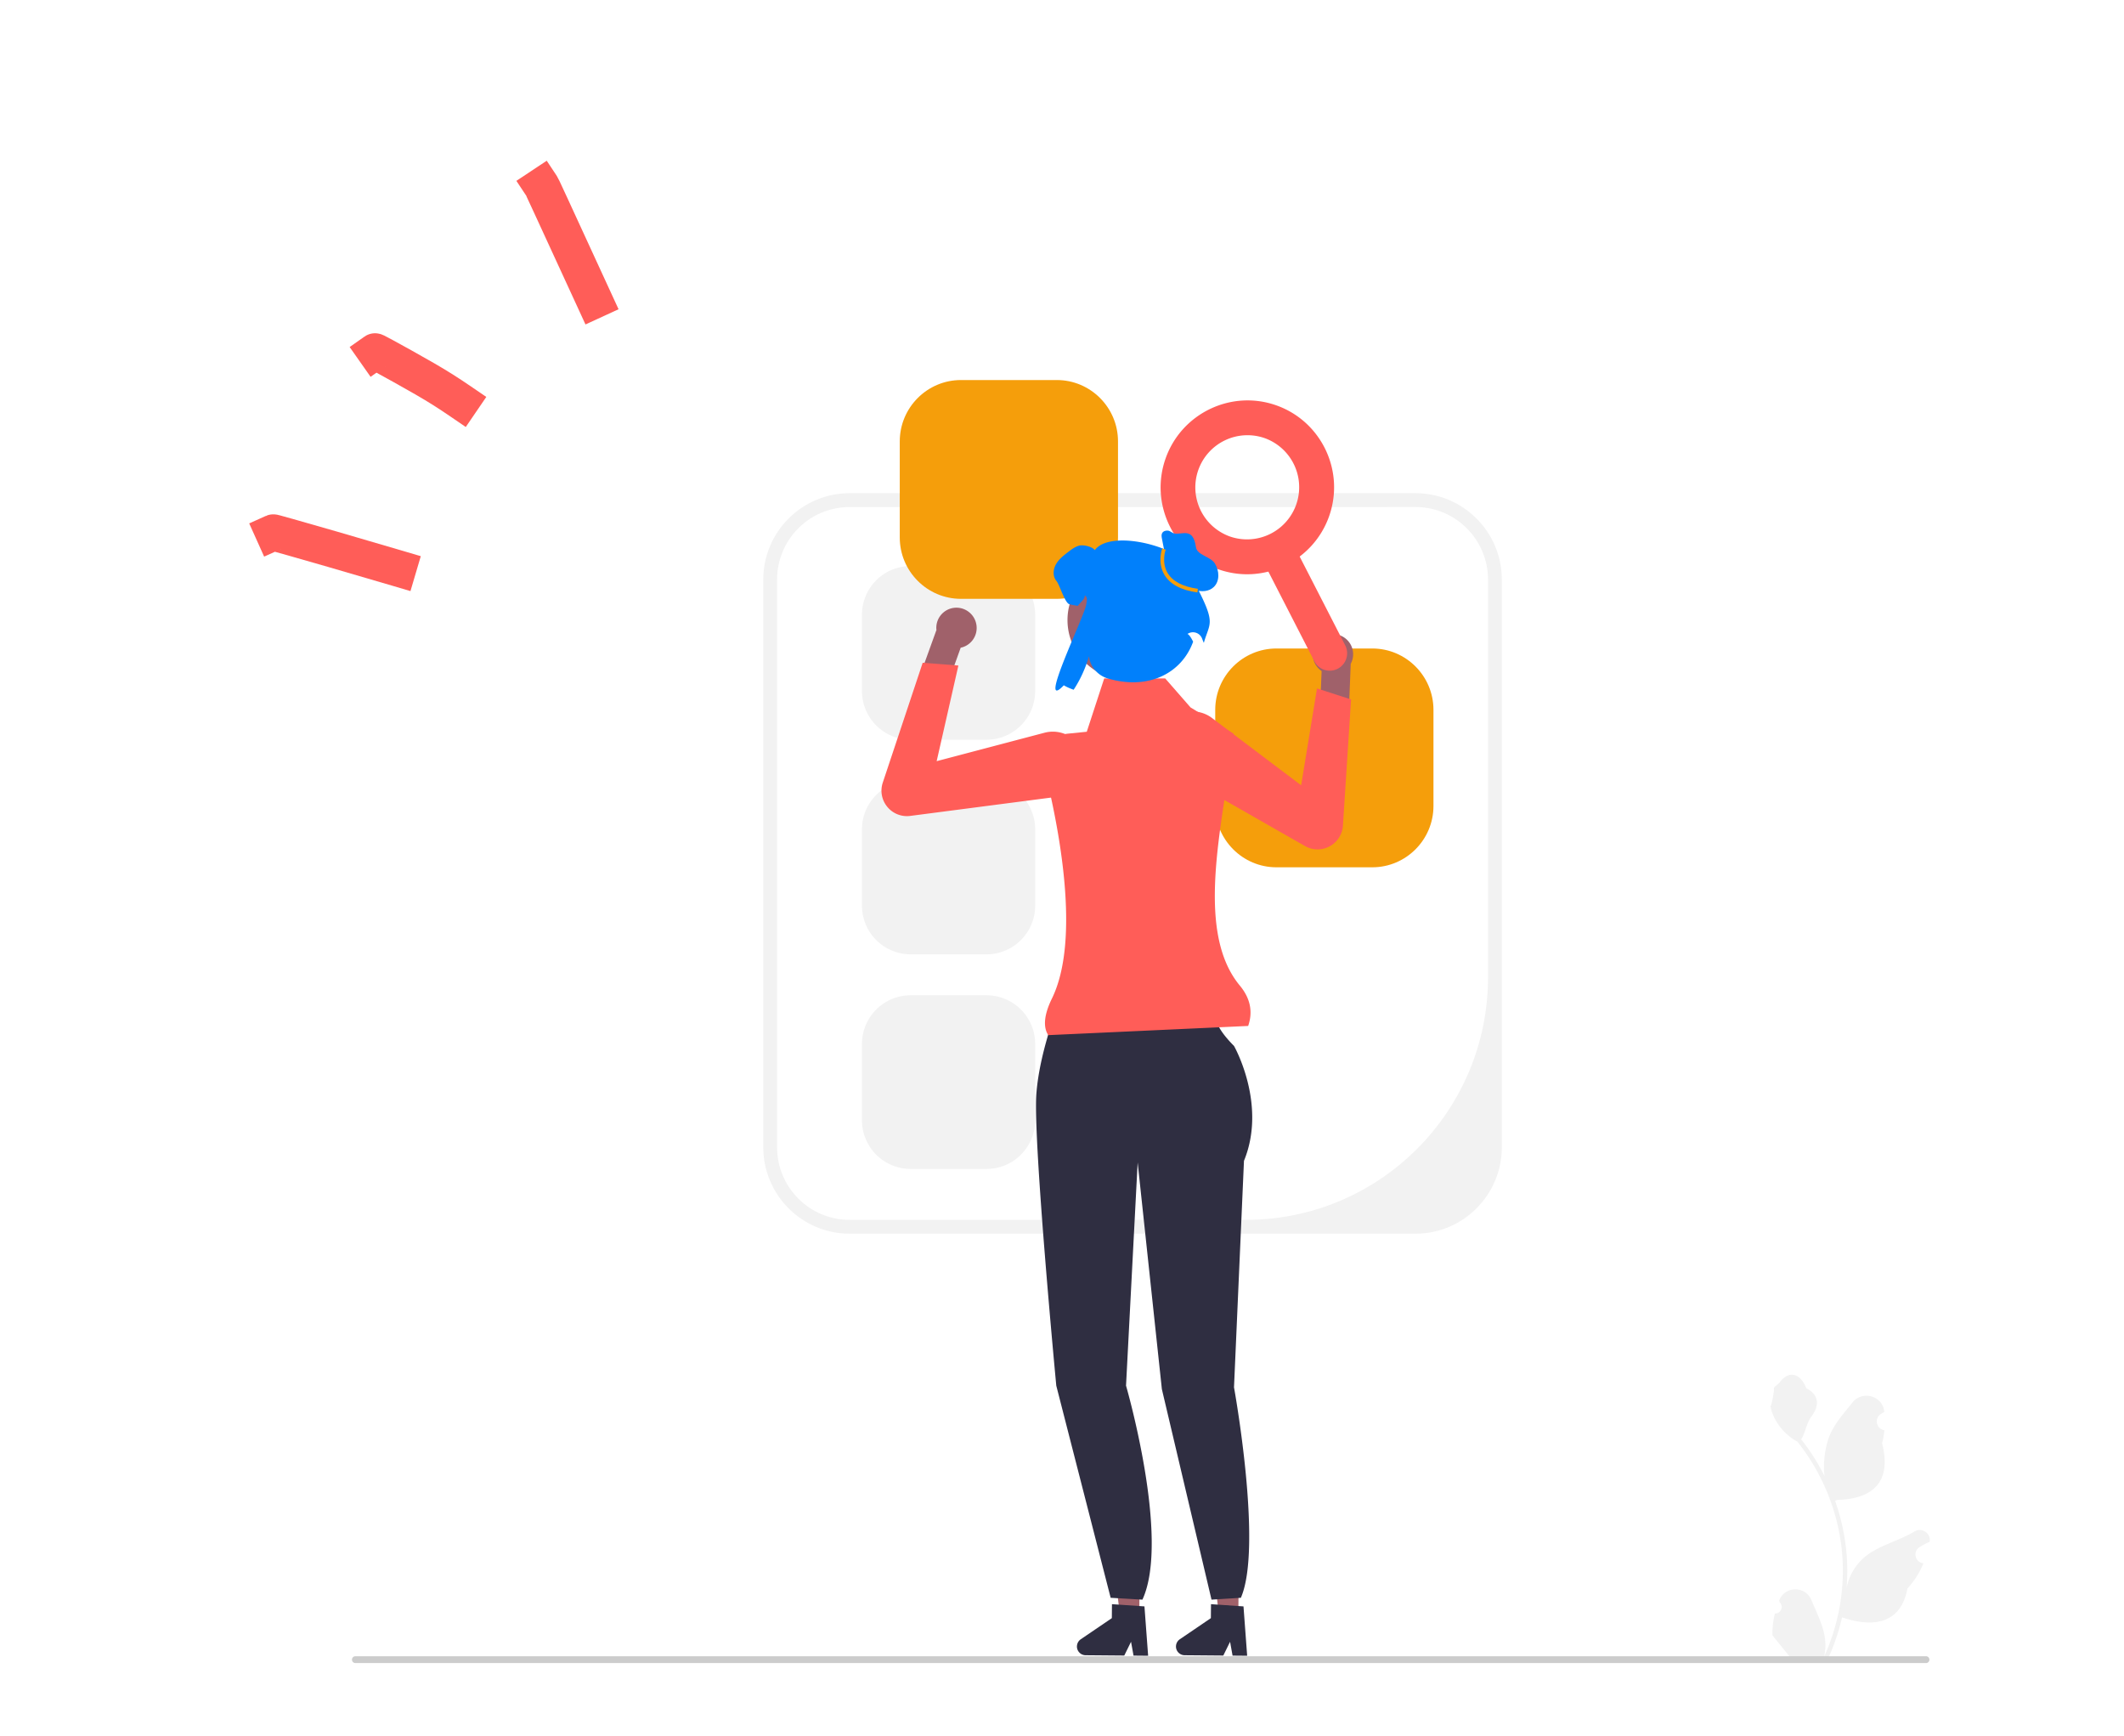 <svg xmlns="http://www.w3.org/2000/svg" width="175" height="143" fill="none"><path fill="#F2F2F2" d="M116.63 101.63H69.996c-3.92 0-7.11-3.197-7.11-7.126V47.755c0-3.93 3.19-7.126 7.11-7.126h46.634c3.92 0 7.109 3.197 7.109 7.126v46.749c0 3.929-3.189 7.126-7.109 7.126M69.996 41.77c-3.298 0-5.972 2.68-5.972 5.985v46.749c0 3.305 2.674 5.986 5.972 5.986h32.666c11.012 0 19.94-8.95 19.94-19.989V47.755c0-3.306-2.674-5.986-5.972-5.986z"/><path fill="#F2F2F2" d="M75.022 46.63a4.01 4.01 0 0 0-4.003 4.013v6.28a4.01 4.01 0 0 0 4.003 4.013h6.265c2.208 0 4.003-1.8 4.003-4.012v-6.28a4.01 4.01 0 0 0-4.003-4.013zM75.022 64.31a4.01 4.01 0 0 0-4.003 4.013v6.28a4.01 4.01 0 0 0 4.003 4.013h6.265c2.208 0 4.003-1.8 4.003-4.013v-6.28a4.01 4.01 0 0 0-4.003-4.012zM75.022 81.99a4.01 4.01 0 0 0-4.003 4.013v6.28a4.01 4.01 0 0 0 4.003 4.013h6.265c2.208 0 4.003-1.8 4.003-4.013v-6.28a4.01 4.01 0 0 0-4.003-4.013z"/><path fill="#F59E0B" d="M79.176 31.307c-2.78 0-5.043 2.268-5.043 5.055v7.914c0 2.788 2.262 5.056 5.043 5.056h7.895c2.78 0 5.043-2.268 5.043-5.056v-7.914c0-2.787-2.262-5.055-5.043-5.055zM105.169 53.422c-2.782 0-5.044 2.268-5.044 5.056v7.913c0 2.788 2.262 5.056 5.044 5.056h7.894c2.781 0 5.043-2.268 5.043-5.056v-7.913c0-2.788-2.262-5.056-5.043-5.056z"/><path fill="#A0616A" d="m93.868 133.074-1.603-.014-.71-6.345 2.367.02z"/><path fill="#2F2E41" d="M88.73 135.631a.72.72 0 0 0 .711.725l3.189.027.558-1.135.205 1.14 1.203.011-.303-4.066-.42-.028-1.706-.118-.551-.037-.01 1.151-2.561 1.741a.72.72 0 0 0-.314.589"/><path fill="#A0616A" d="m102.028 133.074-1.603-.014-.71-6.345 2.367.02z"/><path fill="#2F2E41" d="M96.89 135.631a.72.72 0 0 0 .712.725l3.188.027.558-1.135.205 1.14 1.203.011-.303-4.066-.419-.028-1.707-.118-.551-.037-.01 1.151-2.561 1.741a.72.72 0 0 0-.314.589M87.576 81.772l6.5.205 6.159 1.372s-.616.755 1.437 2.813c0 0 2.737 4.801.821 9.466l-.821 18.658s2.394 13.152.565 17.338l-2.418.152-4.09-17.339-1.995-18.672-.958 18.383s3.665 12.619 1.351 17.628l-2.618-.152-4.48-17.476s-1.917-20.166-1.643-24.008 2.19-8.368 2.19-8.368"/><path fill="#A0616A" d="M109.406 52.29a1.666 1.666 0 0 0-.516 2.99v.002l-.126 3.062 2.337 1.084.186-4.71h-.016a1.662 1.662 0 0 0-1.865-2.428"/><path fill="#FF5D58" d="M96.345 63.214a2.67 2.67 0 0 1-.786-1.868 2.67 2.67 0 0 1 1.29-2.342 2.67 2.67 0 0 1 3.016.149l7.338 5.538 1.307-7.978 2.807.906-.67 10.389a2.09 2.09 0 0 1-1.096 1.712 2.08 2.08 0 0 1-2.029-.023l-10.604-6.048a2.7 2.7 0 0 1-.573-.435"/><path fill="#A0616A" d="M79.8 50.395c.736.55.889 1.594.34 2.331a1.65 1.65 0 0 1-.987.632l-.001.002-1.035 2.88-2.573.116 1.6-4.429.014.007a1.658 1.658 0 0 1 2.642-1.539"/><path fill="#FF5D58" d="m87.096 65.64-12.1 1.574a2.09 2.09 0 0 1-1.89-.748 2.09 2.09 0 0 1-.371-2l3.287-9.867 2.941.227-1.79 7.878 8.883-2.341a2.68 2.68 0 0 1 2.85 1.006c.573.776.69 1.77.315 2.656a2.66 2.66 0 0 1-2.126 1.616"/><path fill="#FF5D58" d="m102.838 84.517-16.47.757c-.452-.688-.33-1.724.304-3.02 2.392-4.896.575-14.157-.647-18.98-.343-1.353.578-2.698 1.963-2.837l1.553-.156 1.436-4.392h5.027l2.086 2.388 3.54 2.156c-.645 6.652-3.39 16.047.521 20.758.855 1.03 1.098 2.144.687 3.326M100.366 46.892c-3.71-1.324-5.65-5.427-4.323-9.146s5.425-5.67 9.135-4.346 5.65 5.427 4.323 9.146-5.425 5.67-9.135 4.346m3.85-10.793a4.296 4.296 0 0 0-5.481 2.607 4.297 4.297 0 0 0 2.593 5.487 4.297 4.297 0 0 0 2.888-8.094"/><path fill="#FF5D58" d="M109.082 55.168a1.42 1.42 0 0 1-.789-.693l-4.2-8.186a1.433 1.433 0 0 1 .619-1.929 1.42 1.42 0 0 1 1.923.617l4.2 8.186a1.434 1.434 0 0 1-1.753 2.005"/><path fill="#A0616A" d="M92.85 55.99a4.903 4.903 0 0 0 4.897-4.91 4.903 4.903 0 0 0-4.897-4.908 4.903 4.903 0 0 0-4.897 4.909 4.903 4.903 0 0 0 4.897 4.909"/><path fill="#0180FB" d="M98.391 47.94c.681-2.49-6.744-4.626-8.187-2.62-.2-.286-.942-.46-1.283-.372s-.626.306-.905.518c-.384.296-.782.602-1.017 1.027-.238.423-.274 1 .045 1.367.253.293.698 1.845 1.078 1.922.265.054.488.098.68.13.171-.251.607-.565.576-.868.258.172.164.473.112.781-.174 1.027-4.08 8.971-1.842 6.63.221.132.495.254.81.366.537-.81.976-1.765 1.266-2.764l.002.019c.1.868.732 1.58 1.57 1.823 3.357.975 6.074-.456 7.008-3.036-.342-.697-.491-.62-.46-.642a.803.803 0 0 1 1.197.383c.054.142.103.264.146.355.487-1.746 1.066-1.494-.796-5.02"/><path fill="#0180FB" d="m96.077 46.132-.343-1.758c-.029-.148-.056-.308.01-.444.086-.173.305-.245.496-.217s.334.202.524.236c.66.117 1.534-.537 1.771 1.118.099.69 1.197.763 1.564 1.355s.412 1.447-.089 1.931c-.4.386-1.042.431-1.561.234-.52-.198-.936-.596-1.3-1.017s-.694-.875-1.114-1.24"/><path fill="#F59E0B" d="M98.655 48.806c-1.34-.187-2.254-.676-2.715-1.452-.604-1.015-.2-2.133-.182-2.18l.283.105c-.003.01-.37 1.034.16 1.923.413.691 1.252 1.13 2.495 1.304z"/><path fill="#F2F2F2" d="M146.239 132.914c.486.031.754-.574.387-.927l-.037-.146.015-.035c.491-1.174 2.156-1.166 2.643.01.432 1.044.983 2.09 1.118 3.193.061.487.034.984-.074 1.462a17.1 17.1 0 0 0 1.546-7.077q0-.918-.102-1.835a17 17 0 0 0-.233-1.487 17.3 17.3 0 0 0-3.41-7.306 4.6 4.6 0 0 1-1.903-1.979 3.5 3.5 0 0 1-.318-.956c.093.012.349-1.403.28-1.489.129-.197.36-.294.501-.486.701-.953 1.667-.787 2.172.508 1.077.546 1.088 1.45.427 2.319-.421.554-.479 1.302-.848 1.894l.116.145a17.4 17.4 0 0 1 1.806 2.869c-.144-1.124.068-2.477.429-3.35.411-.994 1.182-1.831 1.861-2.691.815-1.032 2.486-.582 2.63.727l.004.038q-.152.085-.296.181c-.55.365-.36 1.22.292 1.321l.014.002a7 7 0 0 1-.19 1.08c.871 3.375-1.008 4.604-3.692 4.659q-.088.046-.176.09a17.685 17.685 0 0 1 .951 4.485c.07.903.063 1.811-.012 2.712l.004-.032a4.45 4.45 0 0 1 1.511-2.563c1.163-.957 2.807-1.31 4.061-2.08.604-.37 1.378.109 1.273.811l-.005.033a5 5 0 0 0-.842.445c-.55.365-.36 1.22.292 1.321l.015.002.03.004a7.2 7.2 0 0 1-1.326 2.082c-.544 2.946-2.882 3.225-5.383 2.367h-.001a17.7 17.7 0 0 1-1.186 3.472h-4.238l-.043-.143c.392.024.787.001 1.173-.07l-.943-1.163-.02-.023-.48-.593a7 7 0 0 1 .207-1.801"/><path fill="#CCC" d="M29 136.72a.28.28 0 0 0 .28.281h129.407a.28.28 0 0 0 .28-.281.28.28 0 0 0-.28-.281H29.28a.28.28 0 0 0-.28.281"/><path stroke="#FF5D58" stroke-linecap="square" stroke-width="3" d="M22.516 43.87c.011-.005.023-.01 1.54.42 1.516.43 4.537 1.294 8.75 2.54M30.898 28.953c.01-.007.02-.014.756.385.735.4 2.195 1.205 3.324 1.858 1.13.654 1.885 1.13 3.005 1.895M44.625 15.32c.02.03.04.061.758 1.616s2.134 4.632 3.592 7.803"/></svg>